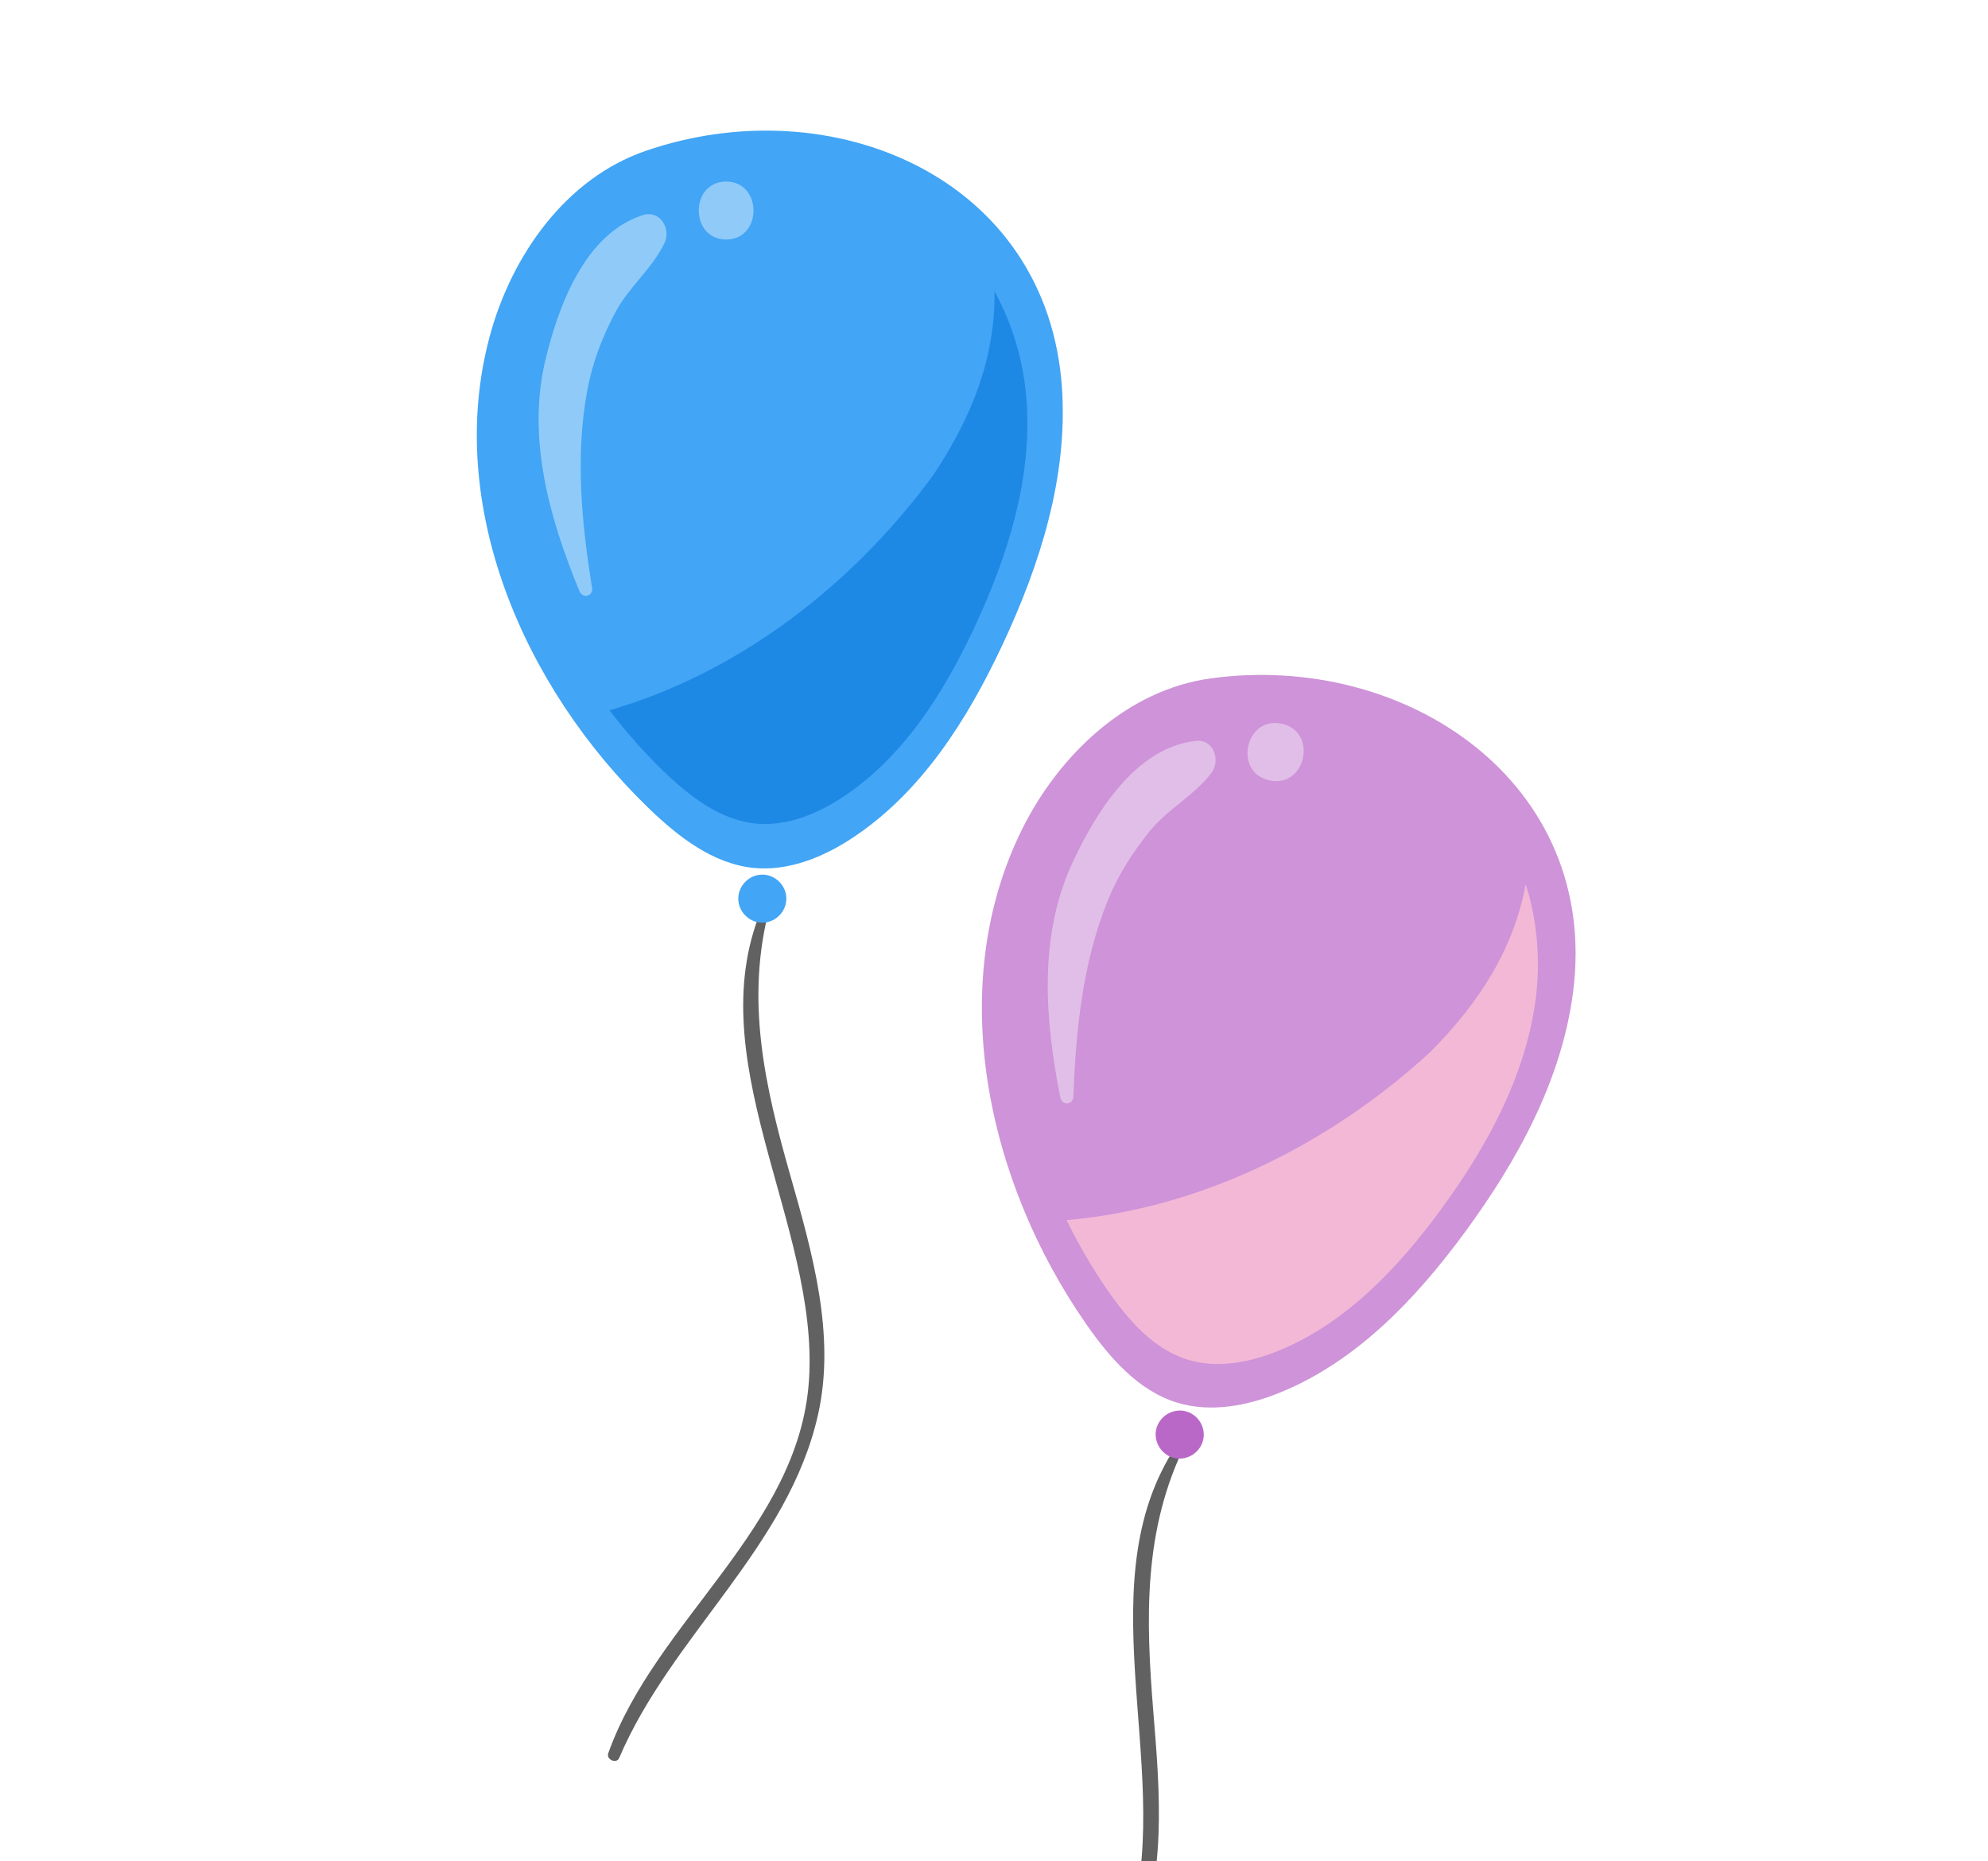 <?xml version="1.0" encoding="utf-8"?>
<!-- Generator: Adobe Illustrator 25.2.1, SVG Export Plug-In . SVG Version: 6.00 Build 0)  -->
<svg version="1.1" id="Layer_1" xmlns="http://www.w3.org/2000/svg" xmlns:xlink="http://www.w3.org/1999/xlink" x="0px" y="0px"
	 viewBox="0 0 167.11 156.44" style="enable-background:new 0 0 167.11 156.44;" xml:space="preserve">
<style type="text/css">
	.st0{fill:#616161;}
	.st1{fill:#42A5F5;}
	.st2{fill:#1E88E5;}
	.st3{fill:#90CAF9;}
	.st4{fill:#CE93D8;}
	.st5{fill:#F4B8D7;}
	.st6{fill:#E1BEE7;}
	.st7{fill:#BA68C8;}
</style>
<g>
	<g>
		<path class="st0" d="M66.48,98.96c-2.19-7.66-3.89-15.02-1.73-22.89c0.08-0.29-0.36-0.49-0.49-0.21
			C58.4,88.74,68.9,102.87,68,116.04c-0.84,12.39-12.9,20.15-16.87,31.32c-0.19,0.54,0.7,0.92,0.92,0.39
			c4.39-10.3,14.23-17.71,16.72-28.88C70.26,112.23,68.29,105.32,66.48,98.96z"/>
		<g>
			<path class="st1" d="M54.25,12.69c15.67-5.41,33.83,2.21,35.02,19.94c0.5,7.45-1.84,14.82-5.01,21.58
				c-2.94,6.27-6.8,12.38-12.58,16.2c-2.46,1.63-5.37,2.82-8.31,2.54c-3.43-0.34-6.34-2.61-8.82-5C44,57.78,37.35,42.4,41.17,28.25
				C43.01,21.44,47.58,14.99,54.25,12.69z"/>
			<path class="st2" d="M86.3,33.79c-0.22-3.22-1.13-6.46-2.7-9.29c0.06,5.53-1.85,10.47-5.14,15.42
				c-6.82,9.3-16.39,16.64-27.22,19.78c1.39,1.83,2.91,3.55,4.55,5.13c2.18,2.1,4.74,4.09,7.75,4.39c2.58,0.25,5.14-0.8,7.31-2.23
				c5.08-3.36,8.47-8.73,11.05-14.24C84.68,46.82,86.74,40.34,86.3,33.79z"/>
			<path class="st3" d="M54.04,18.08c-4.85,1.54-7.08,7.58-8.18,12.11c-1.6,6.63,0.33,13.41,2.85,19.5
				c0.27,0.66,1.18,0.42,1.06-0.29c-0.89-5.49-1.43-11.21-0.38-16.71c0.43-2.26,1.24-4.36,2.31-6.39c1.14-2.18,3.09-3.66,4.15-5.86
				C56.44,19.25,55.49,17.62,54.04,18.08z"/>
			<path class="st3" d="M61.04,15.26c-3.07,0-3.07,4.87,0,4.87S64.1,15.26,61.04,15.26z"/>
		</g>
		<path class="st1" d="M64.08,73.51c-1.1,0-2.02,0.92-2.02,2.02c0,1.1,0.92,2.02,2.02,2.02c1.1,0,2.02-0.92,2.02-2.02
			C66.1,74.43,65.18,73.51,64.08,73.51z"/>
	</g>
	<g>
		<path class="st0" d="M96.96,144.02c-0.65-7.94-0.9-15.49,2.76-22.79c0.13-0.27-0.26-0.55-0.44-0.3
			c-8.25,11.49-0.7,27.39-4.14,40.15c-3.24,11.99-16.58,17.25-22.64,27.43c-0.29,0.49,0.51,1.03,0.83,0.56
			c6.31-9.25,17.41-14.6,22.02-25.07C98.09,157.78,97.5,150.61,96.96,144.02z"/>
		<g>
			<path class="st4" d="M101.76,57.02c16.42-2.26,32.75,8.76,30.47,26.38c-0.96,7.4-4.69,14.18-9.11,20.19
				c-4.1,5.58-9.08,10.82-15.49,13.44c-2.73,1.12-5.82,1.72-8.65,0.87c-3.3-1-5.71-3.79-7.68-6.62c-8.37-12.03-11.9-28.41-5.4-41.55
				C89.03,63.41,94.77,57.98,101.76,57.02z"/>
			<path class="st5" d="M129.09,83.96c0.41-3.2,0.15-6.56-0.84-9.64c-1.02,5.43-3.85,9.91-8.04,14.12
				c-8.5,7.8-19.32,13.13-30.55,14.11c1.01,2.07,2.16,4.05,3.46,5.92c1.73,2.49,3.85,4.94,6.75,5.82c2.49,0.75,5.2,0.22,7.6-0.76
				c5.63-2.3,10.01-6.91,13.61-11.81C124.97,96.42,128.24,90.46,129.09,83.96z"/>
			<path class="st6" d="M100.51,62.27c-5.05,0.56-8.42,6.05-10.38,10.29c-2.86,6.19-2.28,13.22-1,19.69c0.14,0.7,1.07,0.64,1.1-0.08
				c0.2-5.56,0.78-11.27,2.88-16.46c0.86-2.13,2.07-4.03,3.51-5.82c1.55-1.92,3.74-2.99,5.22-4.94
				C102.63,63.88,102.01,62.1,100.51,62.27z"/>
			<path class="st6" d="M107.7,60.82c-3.08-0.61-4.03,4.17-0.95,4.78C109.83,66.21,110.78,61.44,107.7,60.82z"/>
		</g>
		<path class="st7" d="M99.56,118.59c-1.08-0.21-2.16,0.51-2.38,1.59c-0.21,1.08,0.51,2.16,1.59,2.38c1.08,0.21,2.16-0.51,2.38-1.59
			C101.37,119.89,100.65,118.81,99.56,118.59z"/>
	</g>
</g>
</svg>
